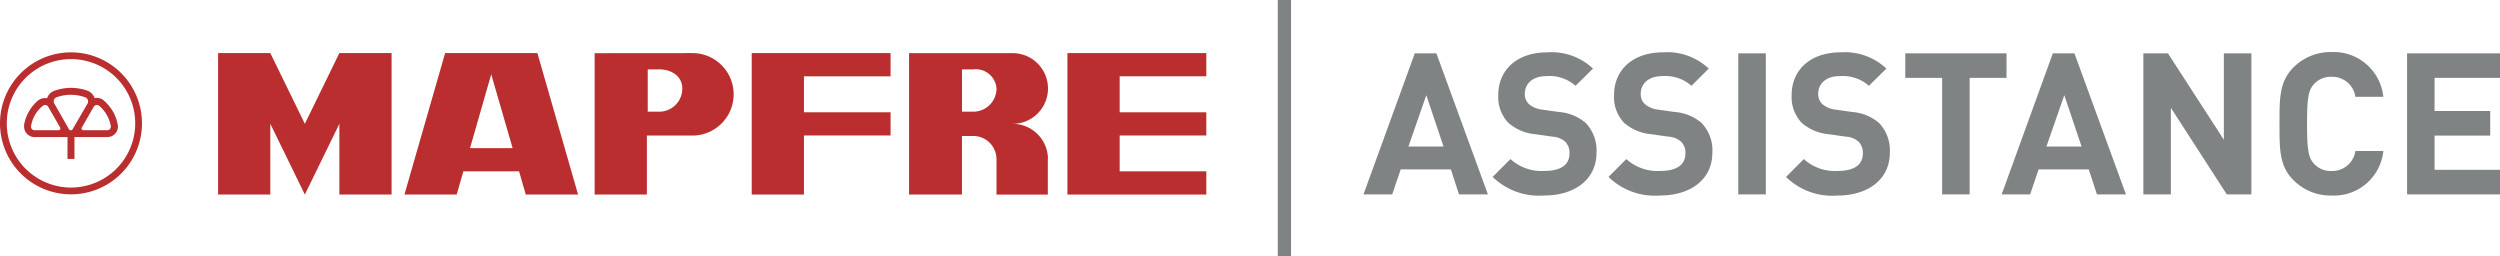 <svg xmlns="http://www.w3.org/2000/svg" id="Capa_2" width="206.33" height="21.144" data-name="Capa 2" viewBox="0 0 206.33 21.144">
    <defs>
        <style>
            .cls-1,.cls-2{fill:#808384}.cls-1,.cls-3{fill-rule:evenodd}.cls-3,.cls-4{fill:#ba2e30}
        </style>
    </defs>
    <g id="capa_1" data-name="capa 1">
        <path id="Trazado_361" d="M345.408 24.751l-4.251-11.641h-1.783l-4.234 11.641h2.371l.7-2.062h4.14l.672 2.062zm-3.663-3.951h-2.895l1.474-4.237z" class="cls-1" data-name="Trazado 361" transform="translate(-222.608 -8.708)"/>
        <path id="Trazado_362" d="M375.459 21.15a3.261 3.261 0 0 0-.9-2.468 3.864 3.864 0 0 0-2.226-.9l-1.377-.195a2 2 0 0 1-1.078-.46 1.118 1.118 0 0 1-.336-.833c0-.8.588-1.471 1.8-1.471a3.242 3.242 0 0 1 2.387.8l1.44-1.42a4.986 4.986 0 0 0-3.761-1.343c-2.518 0-4.056 1.457-4.056 3.532a3.072 3.072 0 0 0 .836 2.29 3.922 3.922 0 0 0 2.253.94l1.4.2a1.709 1.709 0 0 1 1.031.41 1.293 1.293 0 0 1 .359.98c0 .93-.719 1.437-2.058 1.437a3.812 3.812 0 0 1-2.814-.98l-1.471 1.474a5.474 5.474 0 0 0 4.251 1.534c2.44.006 4.32-1.27 4.32-3.527z" class="cls-1" data-name="Trazado 362" transform="translate(-243.697 -8.542)"/>
        <path id="Trazado_363" d="M403.939 21.15a3.261 3.261 0 0 0-.9-2.468 3.863 3.863 0 0 0-2.223-.9l-1.373-.195a2.015 2.015 0 0 1-1.081-.46 1.118 1.118 0 0 1-.336-.833c0-.8.588-1.471 1.8-1.471a3.242 3.242 0 0 1 2.387.8l1.427-1.42a4.986 4.986 0 0 0-3.761-1.343c-2.518 0-4.053 1.457-4.053 3.532a3.069 3.069 0 0 0 .833 2.29 3.932 3.932 0 0 0 2.26.94l1.407.2a1.729 1.729 0 0 1 1.031.41 1.293 1.293 0 0 1 .359.98c0 .93-.722 1.437-2.062 1.437a3.822 3.822 0 0 1-2.814-.98l-1.471 1.474a5.474 5.474 0 0 0 4.251 1.534c2.439.006 4.319-1.27 4.319-3.527z" class="cls-1" data-name="Trazado 363" transform="translate(-262.615 -8.542)"/>
        <path id="Rectángulo_213" d="M0 0h2.273v11.641H0z" class="cls-2" data-name="Rectángulo 213" transform="translate(143.463 4.402)"/>
        <path id="Trazado_364" d="M447.566 21.15a3.259 3.259 0 0 0-.9-2.468 3.874 3.874 0 0 0-2.226-.9l-1.373-.195a1.994 1.994 0 0 1-1.078-.46 1.121 1.121 0 0 1-.336-.833c0-.8.591-1.471 1.8-1.471a3.242 3.242 0 0 1 2.387.8l1.44-1.42a4.986 4.986 0 0 0-3.761-1.343c-2.518 0-4.056 1.457-4.056 3.532a3.082 3.082 0 0 0 .833 2.29 3.932 3.932 0 0 0 2.246.94l1.407.2a1.709 1.709 0 0 1 1.031.41 1.293 1.293 0 0 1 .359.98c0 .93-.719 1.437-2.062 1.437a3.809 3.809 0 0 1-2.81-.98L439 23.148a5.47 5.47 0 0 0 4.251 1.534c2.434.001 4.315-1.275 4.315-3.532z" class="cls-1" data-name="Trazado 364" transform="translate(-291.595 -8.542)"/>
        <path id="Trazado_365" d="M476.664 15.135V13.11h-8.354v2.025h3.042v9.617h2.27v-9.617z" class="cls-1" data-name="Trazado 365" transform="translate(-311.063 -8.708)"/>
        <path id="Trazado_366" d="M502.258 24.751l-4.251-11.641h-1.783L492 24.751h2.35l.7-2.062h4.14l.672 2.062zm-3.663-3.951h-2.9l1.474-4.237z" class="cls-1" data-name="Trazado 366" transform="translate(-326.799 -8.708)"/>
        <path id="Trazado_367" d="M535.745 24.751V13.11h-2.273v7.129l-4.614-7.129h-2.028v11.641h2.27v-7.145l4.614 7.145z" class="cls-1" data-name="Trazado 367" transform="translate(-349.934 -8.708)"/>
        <path id="Trazado_368" d="M568.859 20.945h-2.307a1.923 1.923 0 0 1-1.961 1.649 1.873 1.873 0 0 1-1.454-.6c-.443-.49-.574-1.044-.574-3.287s.131-2.794.574-3.287a1.873 1.873 0 0 1 1.454-.6 1.926 1.926 0 0 1 1.961 1.652h2.307a4.118 4.118 0 0 0-4.284-3.694 4.3 4.3 0 0 0-3.14 1.276c-1.179 1.179-1.145 2.632-1.145 4.644s-.034 3.469 1.145 4.644a4.285 4.285 0 0 0 3.14 1.276 4.093 4.093 0 0 0 4.284-3.673z" class="cls-1" data-name="Trazado 368" transform="translate(-372.158 -8.481)"/>
        <path id="Trazado_369" d="M599.319 24.751v-2.028h-5.4V19.9h4.593v-2.032h-4.593v-2.733h5.4V13.11h-7.669v11.641z" class="cls-1" data-name="Trazado 369" transform="translate(-392.989 -8.708)"/>
        <path id="Trazado_370" d="M7.051 16.587a.359.359 0 0 1 .218.336.353.353 0 0 1-.067.212L6 19.2a.171.171 0 0 1-.158.1.178.178 0 0 1-.161-.1L4.5 17.124a.353.353 0 0 1-.064-.2.359.359 0 0 1 .2-.336 3.489 3.489 0 0 1 2.411 0zm-3.509.692a.3.3 0 0 1 .336-.02.309.309 0 0 1 .122.134l.964 1.679a.144.144 0 0 1 0 .151.151.151 0 0 1-.138.074H2.878a.285.285 0 0 1-.171-.037.289.289 0 0 1-.144-.3 2.733 2.733 0 0 1 .336-.947 2.888 2.888 0 0 1 .635-.732zm4.634 0a.3.3 0 0 0-.336-.02.289.289 0 0 0-.121.134l-.967 1.679a.138.138 0 0 0 0 .151.151.151 0 0 0 .138.074h1.941A.275.275 0 0 0 9 19.26a.3.3 0 0 0 .148-.279 2.841 2.841 0 0 0-.96-1.7zm-2.031 2.585v1.8h-.574v-1.8H2.9a.87.87 0 0 1-.477-.118.86.86 0 0 1-.433-.789.567.567 0 0 1 0-.118 3.334 3.334 0 0 1 .406-1.1 3.4 3.4 0 0 1 .759-.91 1.007 1.007 0 0 1 .735-.175.947.947 0 0 1 .477-.561.749.749 0 0 1 .114-.05 4.09 4.09 0 0 1 2.77 0 1.064 1.064 0 0 1 .567.608.829.829 0 0 1 .7.151 3.694 3.694 0 0 1 .8.94 3.4 3.4 0 0 1 .4 1.1.541.541 0 0 1 .017.114.866.866 0 0 1-.433.786.876.876 0 0 1-.477.118H6.92c-.141.004-.5.004-.775.004zm-.285-6.437a5.3 5.3 0 1 0 5.3 5.3 5.3 5.3 0 0 0-5.3-5.3zm0-.557A5.859 5.859 0 1 1 0 18.729a5.859 5.859 0 0 1 5.859-5.859z" class="cls-3" data-name="Trazado 370" transform="translate(0 -8.549)"/>
        <path id="Trazado_371" d="M56.951 13.05l2.849 5.836 2.847-5.836h4.311v11.675h-4.309v-5.839L59.8 24.725l-2.851-5.839v5.839H52.64V13.05z" class="cls-4" data-name="Trazado 371" transform="translate(-34.64 -8.668)"/>
        <path id="Trazado_372" d="M106.572 14.8l-1.749 6.094h3.516zm-7.162 9.925l3.358-11.675h7.615l3.358 11.675h-4.318l-.551-1.917h-4.6l-.551 1.917z" class="cls-4" data-name="Trazado 372" transform="translate(-66.031 -8.668)"/>
        <path id="Trazado_373" d="M151.479 14.393c.97 0 1.914.52 1.914 1.578a1.9 1.9 0 0 1-1.914 1.914h-.937v-3.492zm2.75-1.343a3.4 3.4 0 0 1 0 6.806h-3.757v4.869h-4.312V13.057z" class="cls-3" data-name="Trazado 373" transform="translate(-97.083 -8.668)"/>
        <path id="Trazado_374" d="M184.77 13.05h11.46v1.917h-7.149v2.968h7.149v1.914h-7.149v4.875h-4.311z" class="cls-4" data-name="Trazado 374" transform="translate(-122.729 -8.668)"/>
        <path id="Trazado_375" d="M266.681 22.808h7.152v1.917H262.37V13.05h11.463v1.914h-7.152v2.972h7.152v1.914h-7.152z" class="cls-4" data-name="Trazado 375" transform="translate(-174.273 -8.668)"/>
        <path id="Trazado_376" d="M228.742 14.4a1.715 1.715 0 0 1 1.917 1.578 1.917 1.917 0 0 1-1.917 1.914h-.933V14.4zm6.151 7.317v.1a.942.942 0 0 0 0-.101zm0 .1v2.918h-4.237v-2.921a1.917 1.917 0 0 0-1.917-1.917h-.933v4.835h-4.366V13.06h8.549a2.918 2.918 0 0 1 0 5.836 2.918 2.918 0 0 1 2.915 2.821.947.947 0 0 1-.011.097z" class="cls-3" data-name="Trazado 376" transform="translate(-148.414 -8.675)"/>
        <path id="Rectángulo_214" d="M0 0h1.095v21.144H0z" class="cls-2" data-name="Rectángulo 214" transform="translate(105.457)"/>
    </g>
</svg>
